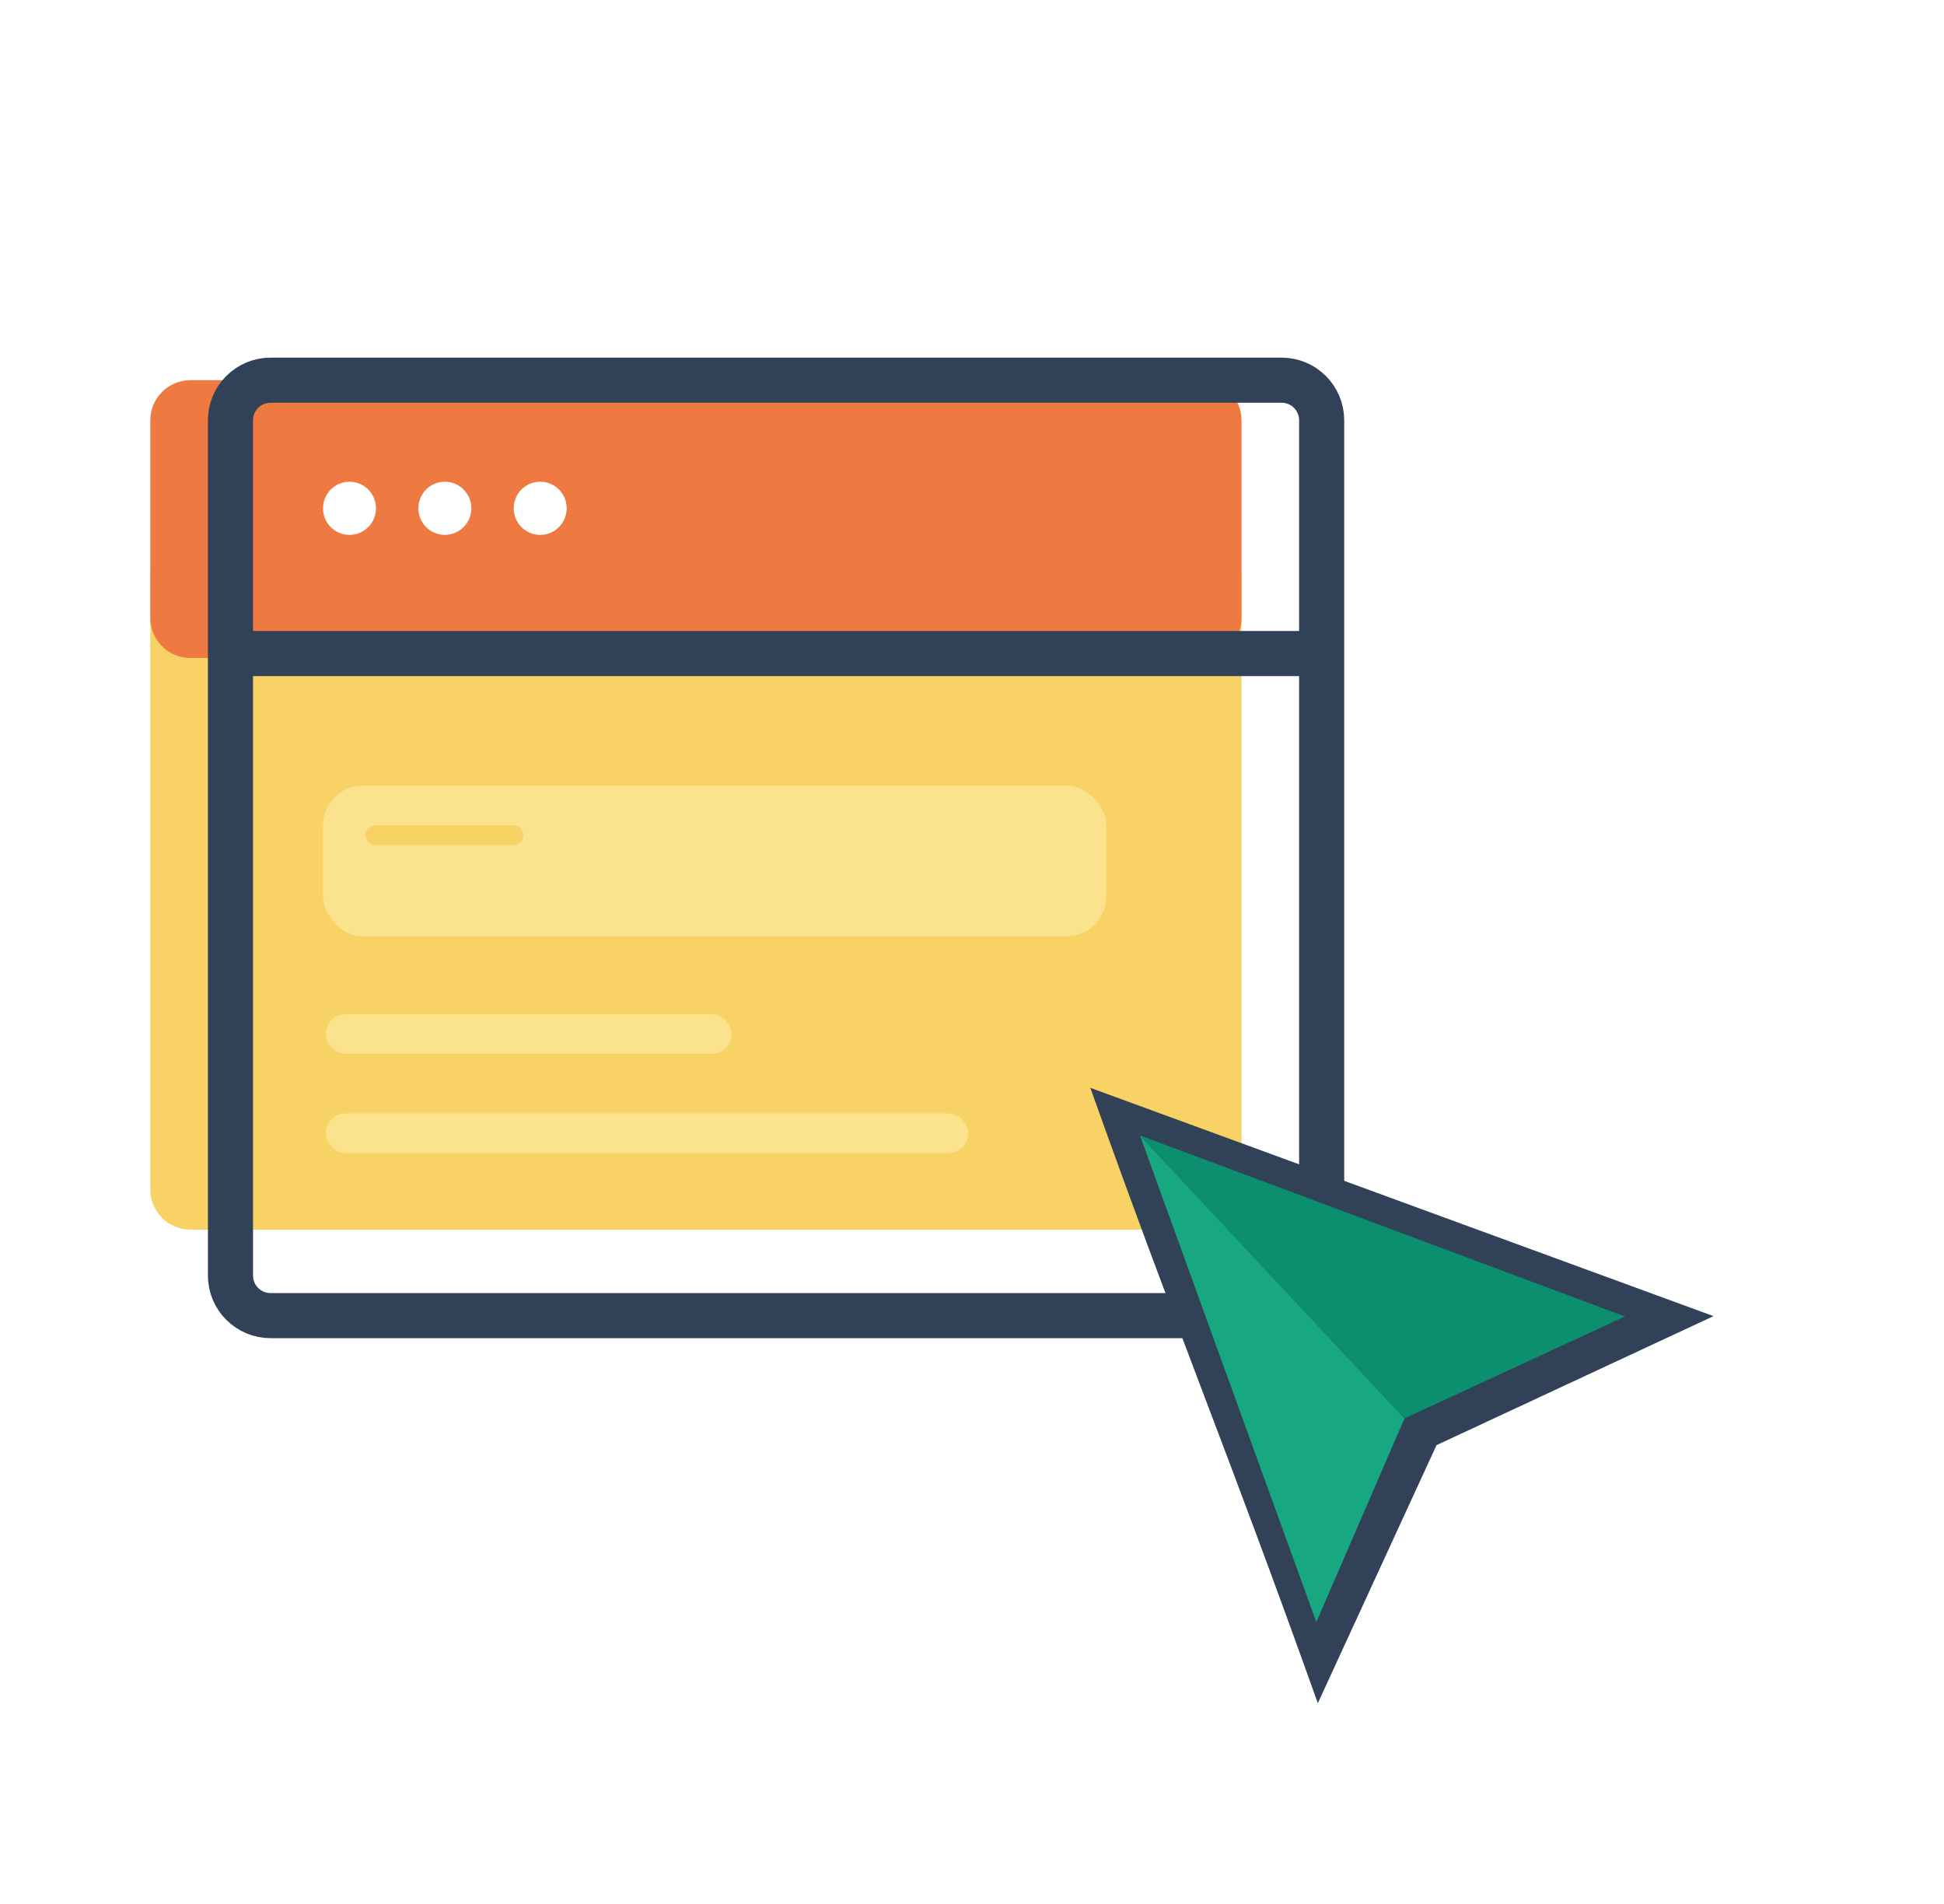 <svg width="97" height="95" viewBox="0 0 97 95" fill="none" xmlns="http://www.w3.org/2000/svg">
<path d="M97 38.421V46.347C96.828 47.357 96.648 48.367 96.483 49.378C95.746 53.711 94.085 57.834 91.612 61.467C89.421 64.671 86.934 67.663 84.184 70.403C81.881 72.781 79.43 75.02 76.995 77.268C75.159 78.961 73.335 80.683 71.351 82.191C68.247 84.557 65.064 86.847 61.802 88.994C58.179 91.376 54.161 93.093 49.936 94.065C48.803 94.324 47.656 94.53 46.515 94.759H41.005C40.053 94.587 39.103 94.404 38.148 94.241C32.569 93.163 27.232 91.08 22.398 88.091C19.059 86.101 15.897 83.826 12.949 81.293C9.95 78.819 7.282 75.969 5.01 72.815C2.727 69.698 1.179 66.105 0.484 62.305C0.334 61.404 0.163 60.509 0 59.612V52.204C0.074 52.038 0.13 51.865 0.167 51.687C0.296 50.393 0.326 49.079 0.539 47.798C1.121 44.306 1.778 40.827 2.406 37.344C3.294 32.027 4.685 26.806 6.56 21.753C8.287 16.902 11.13 12.525 14.86 8.976C17.555 6.525 20.714 4.64 24.15 3.431C27.334 2.237 30.651 1.432 34.028 1.035C36.839 0.735 39.654 0.463 42.465 0.169C42.617 0.132 42.764 0.075 42.901 0L50.481 0L53.636 0.344C56.245 0.63 58.874 0.799 61.458 1.236C64.278 1.7 67.072 2.315 69.826 3.079C74.502 4.276 78.849 6.511 82.543 9.617C84.798 11.563 86.897 13.682 88.821 15.955C90.823 18.5 92.427 21.334 93.579 24.361C95.168 28.171 96.205 32.188 96.661 36.291C96.739 37.002 96.885 37.705 97 38.411" fill="white"/>
<g filter="url(#filter0_i_2272_971)">
<path d="M11.5 31.684C11.5 30.579 12.395 29.684 13.5 29.684H63.948C65.052 29.684 65.948 30.579 65.948 31.684V62.343C65.948 63.447 65.052 64.343 63.948 64.343H13.5C12.395 64.343 11.5 63.447 11.5 62.343V31.684Z" fill="#F9D265"/>
</g>
<g filter="url(#filter1_i_2272_971)">
<path d="M11.5 20.966C11.5 19.862 12.395 18.966 13.5 18.966H63.948C65.052 18.966 65.948 19.862 65.948 20.966V30.825C65.948 31.93 65.052 32.825 63.948 32.825H13.5C12.395 32.825 11.5 31.93 11.5 30.825V20.966Z" fill="#EF7A41"/>
</g>
<path d="M11.5 20.966C11.5 19.862 12.395 18.966 13.5 18.966H63.948C65.052 18.966 65.948 19.862 65.948 20.966V63.631C65.948 64.736 65.052 65.631 63.948 65.631H13.5C12.395 65.631 11.5 64.736 11.5 63.631V20.966Z" stroke="#304158" stroke-width="2.25"/>
<line x1="11.5" y1="32.603" x2="65.948" y2="32.603" stroke="#304158" stroke-width="2.25"/>
<ellipse cx="17.439" cy="25.357" rx="1.322" ry="1.326" fill="white"/>
<ellipse cx="22.197" cy="25.357" rx="1.322" ry="1.326" fill="white"/>
<ellipse cx="26.954" cy="25.357" rx="1.322" ry="1.326" fill="white"/>
<path d="M65.756 84.966C61.199 72.204 58.96 67.029 54.403 54.267L85.5 65.656L71.679 72.092L65.756 84.966Z" fill="#304158"/>
<path fill-rule="evenodd" clip-rule="evenodd" d="M56.88 56.64L65.681 80.92L70.082 70.756L56.88 56.64Z" fill="#17A882"/>
<path d="M70.082 70.756L81.083 65.674L56.88 56.64L70.082 70.756Z" fill="#0C8F6E"/>
<rect x="16.117" y="39.192" width="39.089" height="7.522" rx="2" fill="#FBE28C"/>
<rect x="16.257" y="50.591" width="20.246" height="1.981" rx="0.99" fill="#FBE28C"/>
<rect x="16.257" y="55.543" width="32.057" height="1.981" rx="0.99" fill="#FBE28C"/>
<rect x="18.23" y="41.169" width="7.898" height="0.99" rx="0.495" fill="#F9D265"/>
<defs>
<filter id="filter0_i_2272_971" x="11.5" y="29.684" width="54.448" height="34.659" filterUnits="userSpaceOnUse" color-interpolation-filters="sRGB">
<feFlood flood-opacity="0" result="BackgroundImageFix"/>
<feBlend mode="normal" in="SourceGraphic" in2="BackgroundImageFix" result="shape"/>
<feColorMatrix in="SourceAlpha" type="matrix" values="0 0 0 0 0 0 0 0 0 0 0 0 0 0 0 0 0 0 127 0" result="hardAlpha"/>
<feOffset dx="-4" dy="-3"/>
<feComposite in2="hardAlpha" operator="arithmetic" k2="-1" k3="1"/>
<feColorMatrix type="matrix" values="0 0 0 0 0.984 0 0 0 0 0.886 0 0 0 0 0.549 0 0 0 1 0"/>
<feBlend mode="normal" in2="shape" result="effect1_innerShadow_2272_971"/>
</filter>
<filter id="filter1_i_2272_971" x="11.5" y="18.966" width="54.448" height="13.859" filterUnits="userSpaceOnUse" color-interpolation-filters="sRGB">
<feFlood flood-opacity="0" result="BackgroundImageFix"/>
<feBlend mode="normal" in="SourceGraphic" in2="BackgroundImageFix" result="shape"/>
<feColorMatrix in="SourceAlpha" type="matrix" values="0 0 0 0 0 0 0 0 0 0 0 0 0 0 0 0 0 0 127 0" result="hardAlpha"/>
<feOffset dx="-4"/>
<feComposite in2="hardAlpha" operator="arithmetic" k2="-1" k3="1"/>
<feColorMatrix type="matrix" values="0 0 0 0 0.961 0 0 0 0 0.671 0 0 0 0 0.486 0 0 0 1 0"/>
<feBlend mode="normal" in2="shape" result="effect1_innerShadow_2272_971"/>
</filter>
</defs>
</svg>
